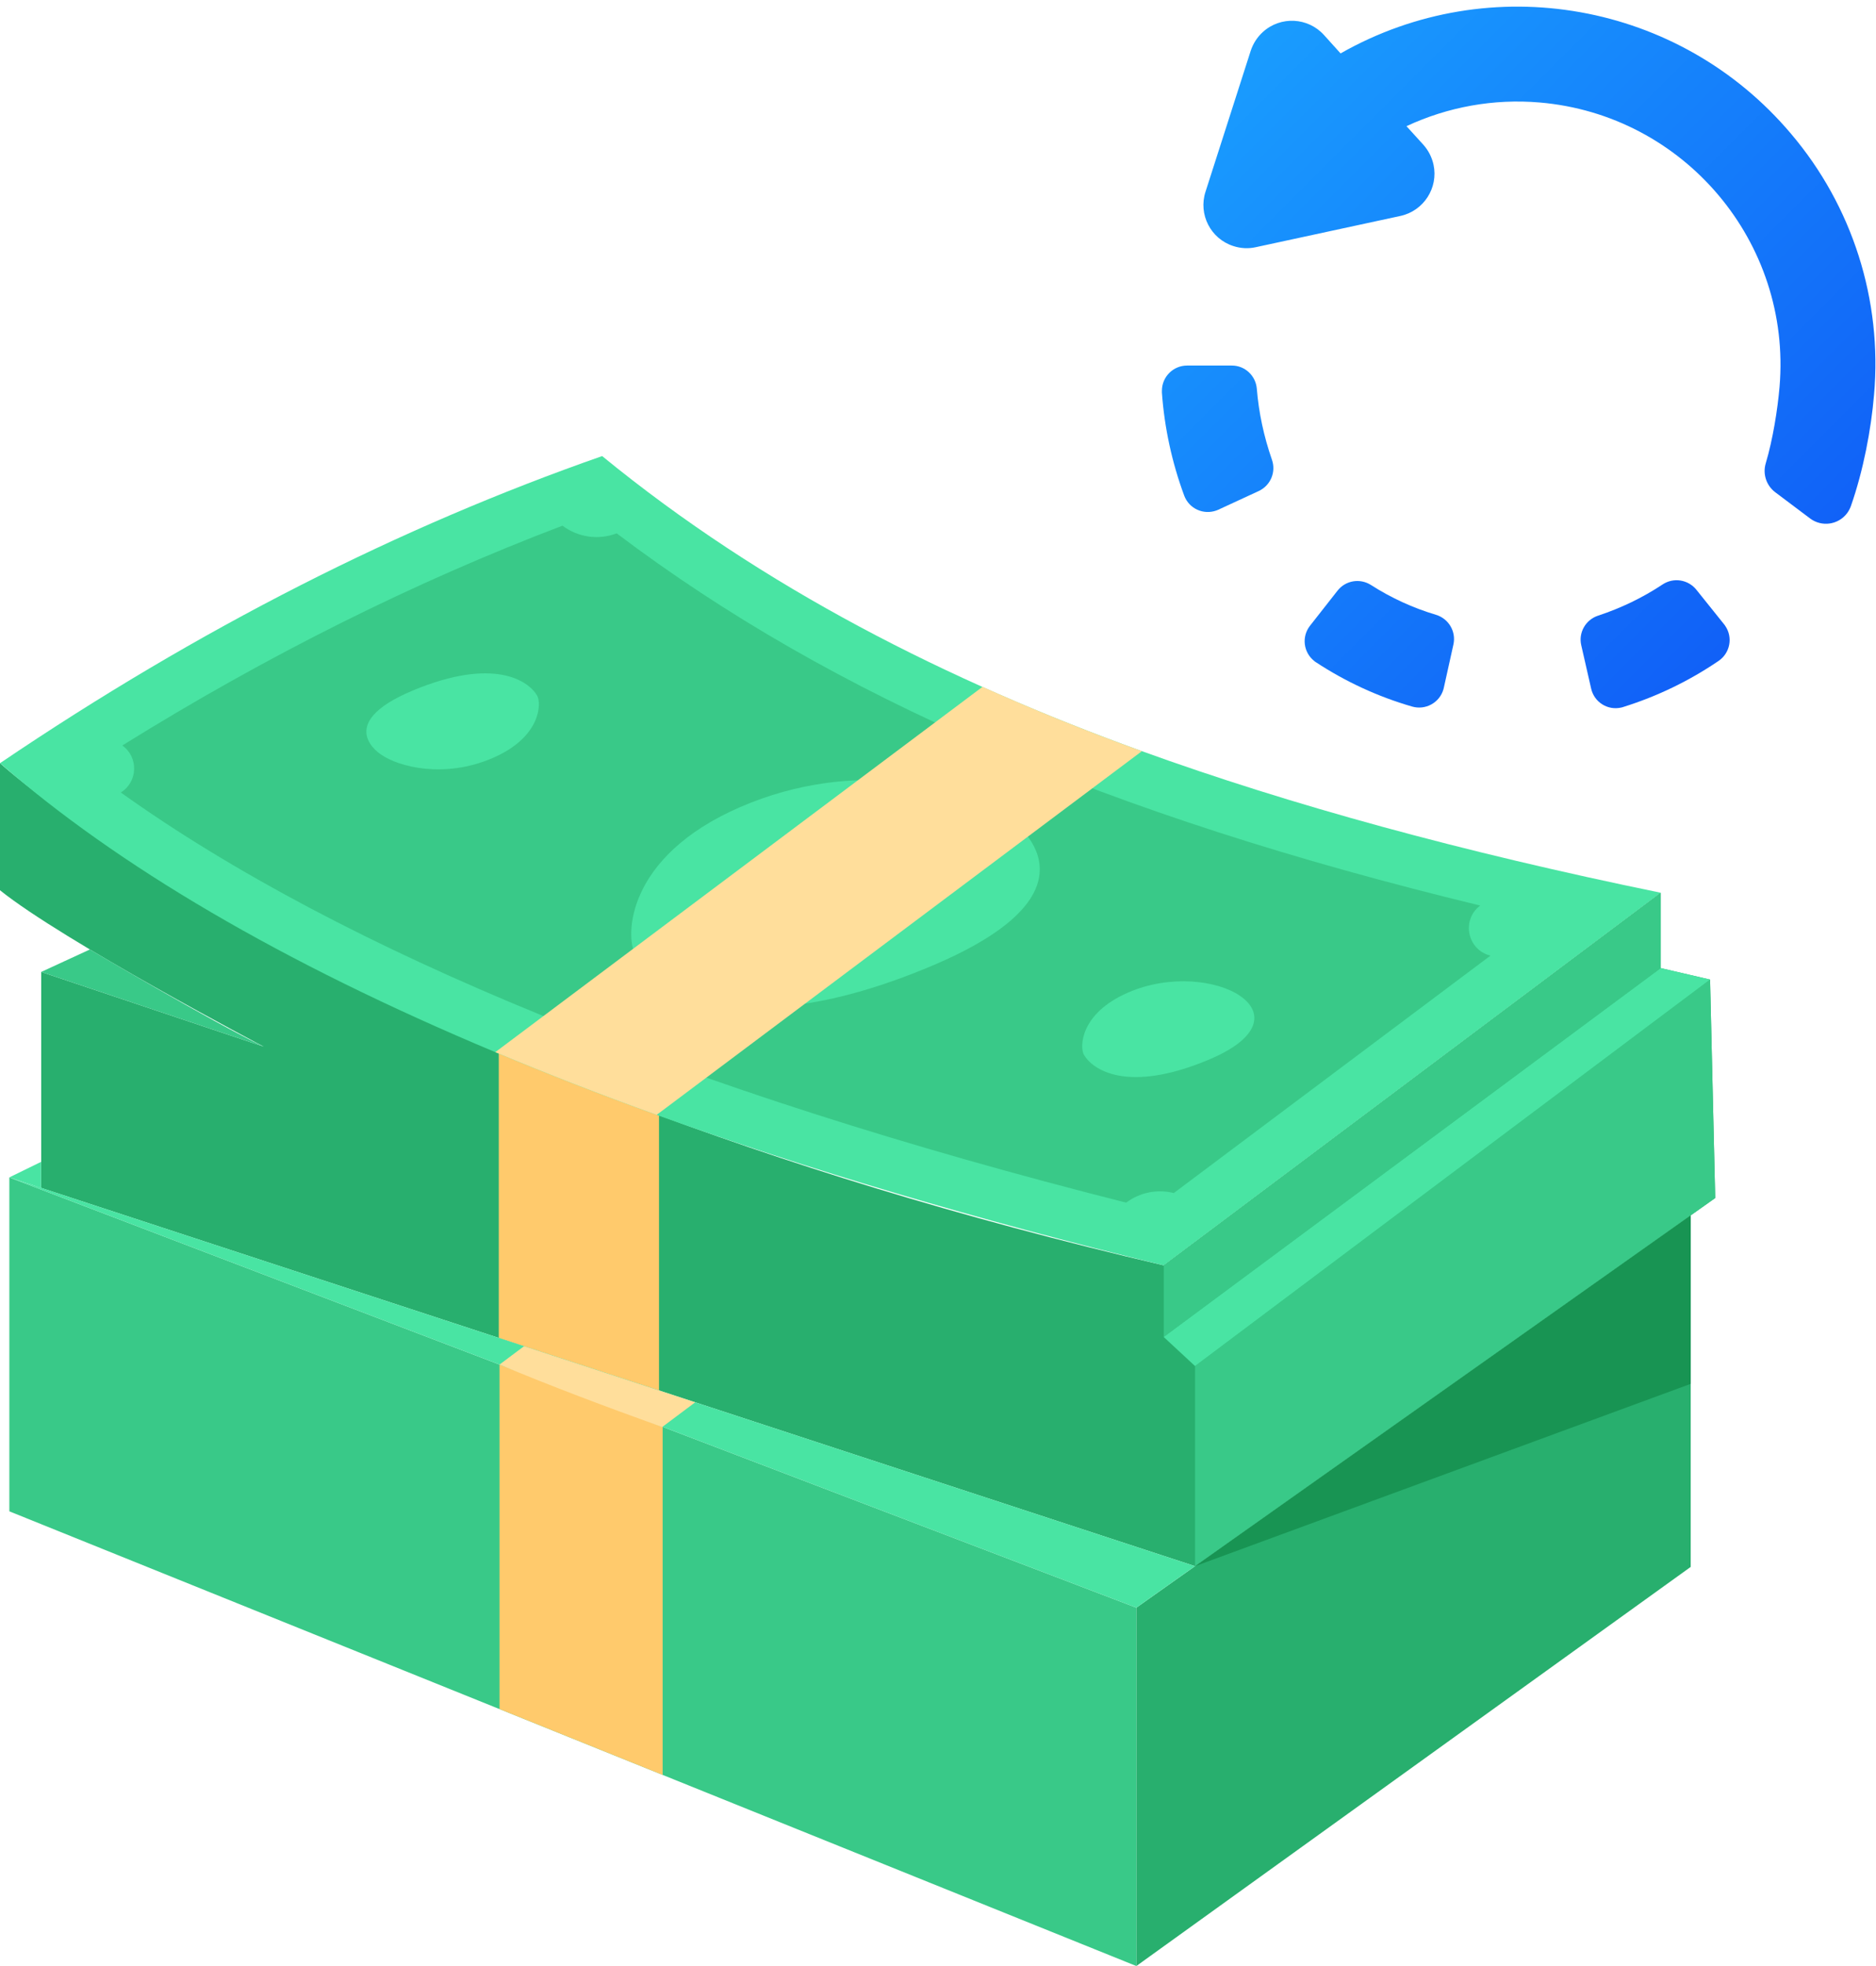 <?xml version="1.0" encoding="UTF-8" standalone="no"?>
<!DOCTYPE svg PUBLIC "-//W3C//DTD SVG 1.1//EN" "http://www.w3.org/Graphics/SVG/1.1/DTD/svg11.dtd">
<svg width="100%" height="100%" viewBox="0 0 105 110" version="1.1" xmlns="http://www.w3.org/2000/svg" xmlns:xlink="http://www.w3.org/1999/xlink" xml:space="preserve" xmlns:serif="http://www.serif.com/" style="fill-rule:evenodd;clip-rule:evenodd;stroke-linejoin:round;stroke-miterlimit:2;">
    <g id="_x32_1_" serif:id="_x32_1" transform="matrix(1,0,0,1,-7,12.759)">
        <g>
            <g>
                <path d="M9.302,52.246L9.302,53.706L7.522,53.116L9.302,52.246Z" style="fill:rgb(73,228,163);fill-rule:nonzero;"/>
            </g>
            <g>
                <g>
                    <g>
                        <g>
                            <path d="M70.601,77.191L70.601,97.241L101.629,74.91L101.629,55.24L70.601,77.191Z" style="fill:rgb(40,175,110);fill-rule:nonzero;"/>
                        </g>
                        <g>
                            <path d="M103,54.271L73.886,74.868L9.306,53.705L9.306,41.621L21.761,45.801C21.761,45.801 10.513,39.879 7,37.051L7,29.94C7,29.94 25.87,47.253 72.133,58.037L99.951,37.191L99.951,41.407L102.713,42.048L103,54.271Z" style="fill:rgb(40,175,110);fill-rule:nonzero;"/>
                        </g>
                        <g>
                            <path d="M34.916,46.046L34.916,62.097L43.885,65.036L43.885,49.628C40.668,48.435 37.681,47.234 34.916,46.046Z" style="fill:rgb(255,202,108);fill-rule:nonzero;"/>
                        </g>
                        <g>
                            <path d="M7.523,53.12L7.523,71.8L70.601,97.241L70.601,77.191L7.523,53.12Z" style="fill:rgb(57,201,136);fill-rule:nonzero;"/>
                        </g>
                        <g>
                            <path d="M34.958,63.589L34.958,82.865L44.089,86.548L44.089,67.074L34.958,63.589Z" style="fill:rgb(255,202,108);fill-rule:nonzero;"/>
                        </g>
                    </g>
                    <g>
                        <path d="M73.885,74.867L70.601,77.191L7.524,53.12L73.885,74.867Z" style="fill:rgb(73,228,163);fill-rule:nonzero;"/>
                    </g>
                    <g>
                        <path d="M99.952,37.19L72.132,58.039C61.602,55.47 52.142,52.649 43.752,49.619C40.592,48.479 37.582,47.309 34.722,46.109C22.772,41.109 13.512,35.639 7.002,29.94C18.162,22.389 29.392,16.71 40.702,12.759C49.723,20.139 60.041,25.336 70.912,29.269C79.212,32.269 88.782,34.899 99.952,37.19Z" style="fill:rgb(73,228,163);fill-rule:nonzero;"/>
                    </g>
                    <g>
                        <path d="M70.032,54.529C45.418,48.312 26.174,40.453 13.762,31.582C14.72,30.986 14.764,29.607 13.846,28.951C21.92,23.929 30.173,19.809 38.482,16.653C39.354,17.307 40.498,17.472 41.516,17.082C53.637,26.238 68.916,32.836 89.847,37.907C88.778,38.708 89.124,40.393 90.423,40.708L72.698,53.992C71.774,53.76 70.793,53.956 70.032,54.529Z" style="fill:rgb(57,201,136);fill-rule:nonzero;"/>
                    </g>
                    <g>
                        <path d="M103,54.271L73.886,74.868L73.886,63.672L102.713,42.048L103,54.271Z" style="fill:rgb(57,201,136);fill-rule:nonzero;"/>
                    </g>
                    <g>
                        <path d="M99.951,37.191L99.951,41.407L72.133,62.046L72.133,58.037L99.951,37.191Z" style="fill:rgb(57,201,136);fill-rule:nonzero;"/>
                    </g>
                    <g>
                        <path d="M102.713,42.048L73.886,63.672L72.133,62.046L99.951,41.407L102.713,42.048Z" style="fill:rgb(73,228,163);fill-rule:nonzero;"/>
                    </g>
                    <g>
                        <path d="M21.761,45.801L9.306,41.621L12.031,40.364C12.031,40.364 18.802,44.38 21.761,45.801Z" style="fill:rgb(57,201,136);fill-rule:nonzero;"/>
                    </g>
                    <g>
                        <path d="M101.63,55.239L101.63,64.667L73.886,74.869L101.63,55.239Z" style="fill:rgb(24,148,83);fill-rule:nonzero;"/>
                    </g>
                </g>
                <g>
                    <path d="M63.225,32.829C63.225,32.829 69.762,36.858 59.026,41.335C48.291,45.811 43.681,42.616 42.554,40.639C41.995,39.66 42.008,35.175 48.44,32.393C54.873,29.611 60.947,31.233 63.225,32.829Z" style="fill:rgb(73,228,163);fill-rule:nonzero;"/>
                </g>
                <g>
                    <path d="M74.622,46.545C70.088,48.436 68.142,47.087 67.666,46.252C67.43,45.838 67.435,43.944 70.152,42.769C74.8,40.759 80.678,44.02 74.622,46.545Z" style="fill:rgb(73,228,163);fill-rule:nonzero;"/>
                </g>
                <g>
                    <path d="M28.338,29.465C28.338,29.465 25.577,27.764 30.111,25.873C34.644,23.983 36.591,25.332 37.067,26.167C37.303,26.581 37.297,28.475 34.581,29.649C31.864,30.824 29.299,30.139 28.338,29.465Z" style="fill:rgb(73,228,163);fill-rule:nonzero;"/>
                </g>
            </g>
        </g>
        <g>
            <path d="M70.912,29.269L43.752,49.619C40.592,48.479 37.582,47.309 34.722,46.109L61.992,25.669C64.792,26.929 67.762,28.129 70.912,29.269Z" style="fill:rgb(255,222,155);fill-rule:nonzero;"/>
        </g>
        <g>
            <path d="M36.333,62.56L34.958,63.589C37.818,64.789 40.903,65.944 44.063,67.084L45.911,65.7L36.333,62.56Z" style="fill:rgb(255,222,155);fill-rule:nonzero;"/>
        </g>
    </g>
    <g transform="matrix(0.078,0,0,0.078,85,20)">
        <g transform="matrix(1,0,0,1,-256,-256)">
            <clipPath id="_clip1">
                <rect x="0" y="0" width="512" height="512"/>
            </clipPath>
            <g clip-path="url(#_clip1)">
                <g id="Layer_2_00000116938532248050018470000007136844101430272939_">
                    <g id="refresh">
                        <path d="M451.4,95.5C371.6,1 235.7,-23.2 128.2,37.9L116.3,24.7C104.8,12 85.2,11 72.5,22.5C68.4,26.2 65.4,30.9 63.7,36.1L31.3,137.1C26,153.4 35,170.9 51.3,176.1C56.5,177.8 62.1,178.1 67.4,176.9L171.1,154.5C187.8,150.9 198.5,134.4 194.9,117.7C193.7,112.3 191.2,107.4 187.5,103.3L175.5,90.1C205.3,76.2 238.2,70.3 271,73.1C374.7,81.9 452,173.3 443.2,277.1C441.8,293.3 438.4,314.8 433.3,331.9C431,339.5 433.7,347.8 440,352.6L465,371.4C473.4,377.8 485.3,376.1 491.6,367.8C492.8,366.2 493.7,364.5 494.4,362.6C503.3,337.2 508.9,307.8 511,282.8C517,214.9 495.5,147.4 451.4,95.5Z" style="fill:url(#_Linear2);fill-rule:nonzero;"/>
                        <path d="M196.7,440.6C180.2,435.7 164.5,428.5 150,419.2C142.1,414.2 131.8,415.9 126,423.3L106.3,448.4C100.1,456.3 101.5,467.6 109.4,473.8C109.8,474.1 110.1,474.4 110.5,474.6C131.8,488.6 155,499.3 179.5,506.4C189.1,509.2 199.2,503.7 202,494.1C202.1,493.7 202.2,493.3 202.3,492.9L209.2,461.8C211.2,452.6 205.8,443.4 196.7,440.6Z" style="fill:url(#_Linear3);fill-rule:nonzero;"/>
                        <path d="M68.1,278.4C67.3,269 59.5,261.7 50,261.8L18.1,261.8C8.1,261.8 -0,269.9 -0,279.9L-0,281.2C1.8,306.4 7.2,331.3 16,355.1C19.5,364.5 29.9,369.2 39.3,365.7C39.7,365.5 40.1,365.4 40.5,365.2L69.5,351.8C78,347.8 82.1,338.1 78.9,329.2C73.2,312.8 69.5,295.7 68.1,278.4Z" style="fill:url(#_Linear4);fill-rule:nonzero;"/>
                        <path d="M383.5,422.6C377.6,415.3 367.2,413.6 359.3,418.8C345,428.3 329.4,435.8 313,441.2C304.1,444.1 298.8,453.3 300.9,462.4L308,493.5C310.2,503.3 319.9,509.4 329.7,507.1C330.2,507 330.6,506.9 331.1,506.7C355.4,499.1 378.4,488 399.4,473.7C407.7,468.1 409.9,456.8 404.2,448.5C403.9,448.1 403.7,447.7 403.4,447.4L383.5,422.6Z" style="fill:url(#_Linear5);fill-rule:nonzero;"/>
                    </g>
                </g>
            </g>
        </g>
    </g>
    <defs>
        <linearGradient id="_Linear2" x1="0" y1="0" x2="1" y2="0" gradientUnits="userSpaceOnUse" gradientTransform="matrix(499.46,499.46,-499.46,499.46,62.258,-51.528)"><stop offset="0" style="stop-color:rgb(26,163,255);stop-opacity:1"/><stop offset="1" style="stop-color:rgb(15,86,246);stop-opacity:1"/></linearGradient>
        <linearGradient id="_Linear3" x1="0" y1="0" x2="1" y2="0" gradientUnits="userSpaceOnUse" gradientTransform="matrix(499.46,499.46,-499.46,499.46,-146.026,156.756)"><stop offset="0" style="stop-color:rgb(26,163,255);stop-opacity:1"/><stop offset="1" style="stop-color:rgb(15,86,246);stop-opacity:1"/></linearGradient>
        <linearGradient id="_Linear4" x1="0" y1="0" x2="1" y2="0" gradientUnits="userSpaceOnUse" gradientTransform="matrix(499.46,499.47,-499.47,499.46,-131.021,141.741)"><stop offset="0" style="stop-color:rgb(26,163,255);stop-opacity:1"/><stop offset="1" style="stop-color:rgb(15,86,246);stop-opacity:1"/></linearGradient>
        <linearGradient id="_Linear5" x1="0" y1="0" x2="1" y2="0" gradientUnits="userSpaceOnUse" gradientTransform="matrix(499.47,499.46,-499.46,499.47,-51.772,62.492)"><stop offset="0" style="stop-color:rgb(26,163,255);stop-opacity:1"/><stop offset="1" style="stop-color:rgb(15,86,246);stop-opacity:1"/></linearGradient>
    </defs>
</svg>
